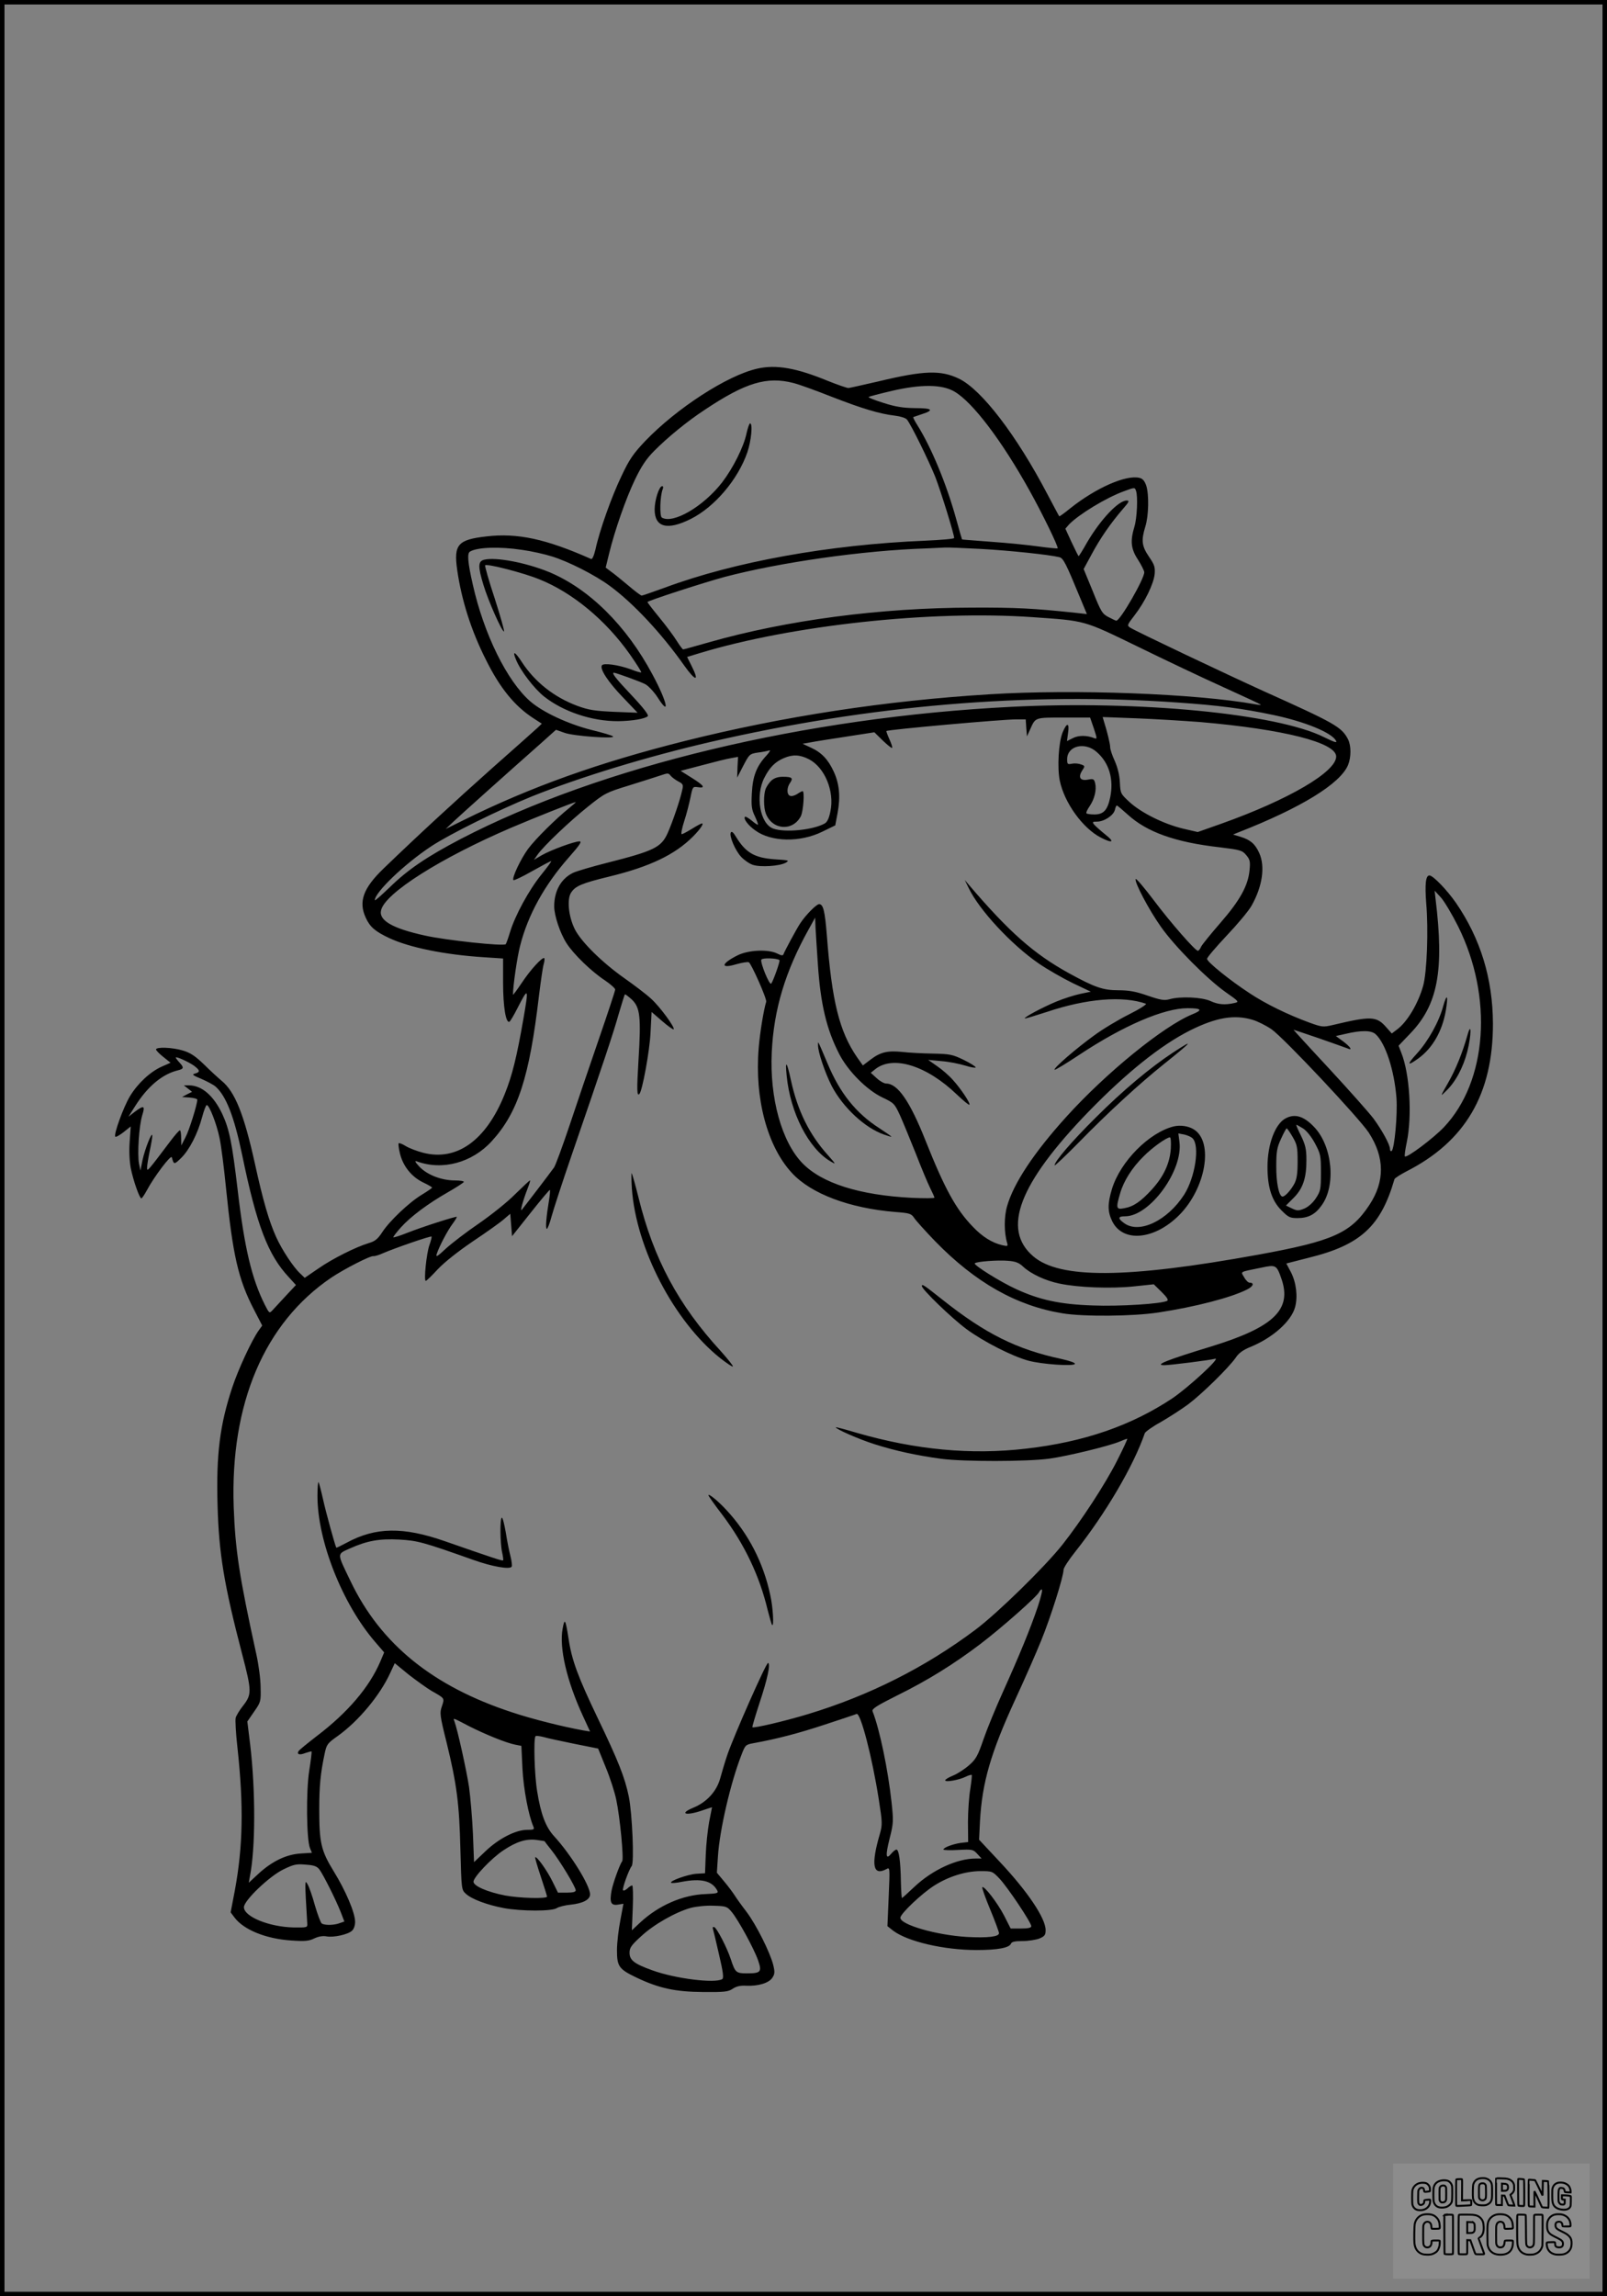 <?xml version="1.0" encoding="UTF-8"?>
<svg xmlns="http://www.w3.org/2000/svg" version="1.0" width="896pt" height="1280pt" viewBox="0 0 896 1280" preserveAspectRatio="xMidYMid meet">
  <rect x="0" y="0" width="896" height="1280" fill="#808080" stroke="none"/>
  <g transform="translate(0.00 0.00) scale(1)">
    <g transform="translate(0,1280) scale(0.1,-0.1)" fill="#000000" stroke="none">
      <path d="M4222 10745 c-166 -37 -450 -221 -626 -405 -65 -69 -87 -100 -131 -194 -54 -112 -122 -302 -145 -409 -8 -34 -18 -56 -24 -53 -252 112 -411 146 -583 126 -160 -18 -184 -45 -164 -186 24 -168 78 -340 162 -505 77 -155 159 -255 262 -322 l48 -31 -23 -22 c-13 -12 -126 -113 -253 -225 -211 -188 -412 -373 -607 -561 -113 -109 -140 -184 -99 -273 24 -53 53 -77 131 -114 114 -53 309 -93 530 -107 l105 -7 0 -136 c0 -135 16 -228 36 -216 5 4 25 37 43 73 63 123 65 119 34 -59 -37 -212 -62 -314 -104 -418 -103 -257 -266 -375 -454 -327 -35 9 -79 26 -97 37 -19 12 -37 19 -40 16 -3 -3 0 -29 7 -57 17 -70 64 -129 127 -160 29 -14 52 -27 52 -30 0 -3 -25 -20 -56 -39 -72 -43 -183 -149 -222 -210 -25 -38 -40 -50 -74 -60 -73 -22 -203 -87 -282 -142 l-76 -52 -25 24 c-38 35 -102 132 -134 203 -40 88 -74 205 -119 411 -61 275 -111 400 -186 461 -19 16 -64 57 -98 91 -49 47 -76 65 -117 77 -59 18 -150 21 -150 6 0 -5 18 -24 41 -42 l40 -32 -50 -22 c-64 -29 -132 -92 -176 -164 -36 -59 -93 -216 -82 -226 3 -4 24 8 46 25 l40 32 -6 -85 c-4 -52 -1 -109 6 -147 14 -70 49 -169 59 -169 4 0 18 21 32 47 39 73 133 198 138 182 11 -42 13 -42 52 -4 46 45 93 137 117 228 10 37 21 67 26 67 14 0 55 -105 71 -183 9 -41 25 -166 36 -278 38 -376 68 -510 157 -681 l45 -87 -20 -28 c-39 -55 -114 -217 -147 -317 -69 -208 -90 -372 -82 -655 7 -268 36 -444 137 -831 54 -206 54 -225 7 -286 -21 -26 -40 -58 -43 -70 -3 -13 1 -87 10 -166 35 -323 31 -551 -15 -798 l-23 -120 21 -28 c51 -69 176 -120 319 -129 74 -5 97 -3 127 12 24 11 48 15 68 11 38 -7 118 10 141 31 11 9 18 30 18 50 0 50 -52 173 -120 283 -70 114 -80 159 -80 344 0 129 7 202 30 310 11 52 15 58 73 99 116 83 236 227 293 352 l25 54 78 -64 c44 -34 101 -75 128 -91 74 -42 72 -39 57 -85 -13 -37 -12 -50 26 -202 57 -233 71 -342 77 -596 6 -223 6 -225 30 -247 32 -30 117 -62 211 -80 96 -18 271 -19 297 0 11 7 46 16 78 19 67 7 107 28 107 57 0 50 -108 224 -201 325 -46 50 -74 123 -94 250 -15 88 -21 296 -9 307 3 3 22 1 42 -4 20 -6 98 -23 172 -38 l135 -27 43 -106 c24 -58 50 -139 58 -179 21 -98 43 -331 33 -343 -14 -19 -50 -119 -59 -163 -12 -66 -4 -85 35 -79 l31 5 -17 -91 c-10 -51 -19 -126 -19 -168 0 -92 11 -106 114 -155 121 -57 212 -77 366 -78 118 -1 140 1 165 18 21 14 44 19 76 17 66 -3 126 15 145 44 14 21 15 32 5 73 -18 70 -94 222 -148 294 -27 35 -57 77 -67 93 -11 17 -37 52 -59 78 l-40 48 6 92 c9 144 70 408 130 562 22 58 24 60 68 68 132 24 251 55 399 104 91 30 170 56 176 59 22 9 87 -240 124 -478 20 -127 20 -140 6 -190 -51 -174 -39 -237 36 -197 20 11 20 11 13 -154 l-7 -164 33 -26 c81 -60 282 -107 464 -107 117 0 183 12 192 36 4 10 22 14 64 14 33 0 75 7 94 14 30 13 35 20 35 47 0 66 -100 215 -255 380 l-116 124 5 103 c12 216 60 381 196 677 51 110 117 260 146 332 52 128 124 355 124 393 0 10 29 55 65 100 169 213 325 478 388 661 3 8 43 37 89 62 45 26 115 71 153 99 77 58 226 204 265 260 16 25 41 43 80 59 126 51 230 144 251 223 16 59 6 137 -23 194 l-26 49 125 32 c289 71 402 175 478 438 2 6 32 25 66 43 329 167 484 432 483 825 -1 251 -70 474 -206 672 -50 72 -128 153 -148 153 -21 0 -26 -48 -18 -155 13 -149 4 -385 -17 -460 -28 -100 -89 -202 -146 -244 l-29 -22 -31 35 c-54 62 -85 63 -299 12 -52 -12 -59 -12 -130 14 -120 44 -243 104 -332 163 -109 71 -238 175 -238 192 0 8 49 65 108 128 60 63 123 138 140 168 61 108 77 219 43 294 -23 51 -49 73 -103 90 l-43 13 27 11 c353 138 570 272 614 376 18 44 18 108 0 144 -36 69 -72 89 -472 269 -207 94 -707 331 -742 353 -19 12 -18 15 23 68 59 76 107 176 113 231 3 39 -1 52 -32 97 -40 59 -44 90 -20 168 19 61 21 178 5 228 -9 26 -20 39 -37 43 -75 19 -244 -56 -386 -169 -33 -27 -61 -47 -62 -45 -2 2 -31 57 -66 123 -173 330 -367 583 -493 644 -102 49 -195 46 -449 -15 -83 -19 -158 -36 -167 -37 -9 0 -61 18 -116 40 -175 72 -288 92 -393 68z m202 -80 c32 -8 128 -43 214 -77 170 -66 266 -95 352 -105 32 -4 60 -13 67 -22 25 -32 121 -228 158 -320 32 -83 105 -319 105 -340 0 -5 -73 -11 -162 -15 -534 -22 -1062 -117 -1452 -262 -66 -24 -124 -44 -128 -44 -5 0 -40 26 -77 58 -37 31 -80 66 -96 77 l-28 21 18 74 c32 132 95 312 145 416 36 75 64 117 107 160 73 74 185 166 283 230 228 152 346 187 494 149z m898 -48 c101 -59 263 -272 418 -551 73 -131 163 -316 157 -323 -2 -1 -51 3 -108 11 -57 8 -176 20 -264 26 -88 7 -161 12 -161 13 -1 1 -16 53 -33 115 -54 195 -139 400 -218 525 -13 21 -23 40 -21 42 2 1 23 8 47 16 72 23 60 34 -37 34 -66 1 -108 7 -176 29 -48 15 -86 30 -83 33 3 3 61 18 129 34 164 38 281 37 350 -4z m1012 -553 c11 -30 6 -151 -9 -200 -24 -80 -20 -123 20 -184 19 -30 35 -62 35 -70 0 -37 -134 -270 -156 -270 -3 0 -22 9 -43 20 -35 18 -42 29 -88 144 l-51 124 45 83 c47 88 106 173 174 252 34 39 38 47 21 47 -46 0 -145 -105 -220 -232 -24 -43 -46 -78 -48 -78 -2 0 -19 35 -39 77 l-35 76 21 24 c53 55 207 149 304 184 62 23 62 23 69 3z m-3424 -329 c52 -7 127 -24 165 -36 93 -28 244 -105 325 -165 131 -96 288 -264 415 -444 64 -90 86 -91 41 -2 l-25 50 69 21 c514 156 1290 240 1855 201 301 -21 283 -16 588 -164 149 -73 364 -175 477 -226 113 -51 207 -95 210 -98 3 -2 -11 -2 -30 2 -335 60 -1010 85 -1480 56 -585 -36 -1152 -123 -1700 -260 -482 -121 -857 -255 -1234 -441 l-101 -50 40 38 c39 37 307 277 488 437 l87 78 48 -17 c48 -18 284 -35 270 -20 -4 5 -58 21 -120 36 -130 33 -270 98 -341 159 -130 113 -259 375 -321 652 -28 123 -32 173 -16 183 40 25 165 29 290 10z m2562 5 c160 -9 378 -32 435 -46 22 -6 36 -34 114 -223 l39 -94 -63 7 c-236 25 -333 30 -577 29 -514 -1 -1034 -70 -1466 -193 -77 -22 -142 -40 -145 -40 -3 0 -19 21 -36 48 -16 26 -59 84 -96 129 -37 45 -67 84 -67 87 0 7 315 109 430 140 307 81 773 148 1125 159 44 2 91 4 105 5 14 1 105 -3 202 -8z m1093 -856 c232 -16 361 -33 537 -70 175 -37 323 -98 347 -143 8 -14 -8 -9 -67 20 -262 131 -1028 205 -1742 169 -1152 -58 -2290 -331 -3070 -736 -191 -100 -297 -172 -397 -270 -46 -44 -83 -77 -83 -72 0 44 165 202 315 301 105 69 375 202 559 277 272 109 646 223 1001 305 884 204 1764 278 2600 219z m-466 -145 c18 -55 19 -60 3 -54 -41 17 -90 17 -121 0 l-32 -16 6 45 c9 59 -7 60 -30 4 -23 -56 -31 -197 -16 -270 26 -124 128 -265 229 -317 66 -34 79 -25 25 17 -26 21 -54 46 -62 55 -12 15 -10 17 15 17 40 0 92 34 100 65 3 14 8 25 11 25 3 0 30 -23 60 -50 108 -99 267 -155 513 -183 115 -14 126 -17 148 -43 21 -25 24 -35 19 -85 -8 -86 -54 -169 -164 -295 -52 -60 -100 -119 -106 -131 -5 -13 -14 -23 -18 -23 -15 0 -154 159 -247 283 -53 70 -98 123 -100 117 -7 -19 75 -173 140 -265 77 -110 257 -291 361 -365 76 -53 77 -55 50 -61 -53 -12 -91 -9 -134 11 -49 22 -169 27 -228 10 -29 -8 -49 -5 -122 20 -66 23 -104 30 -163 30 -86 0 -132 16 -276 95 -196 108 -333 229 -560 495 l-21 25 22 -45 c58 -122 239 -317 391 -421 48 -33 134 -82 189 -109 l101 -48 -58 -12 c-33 -7 -93 -26 -134 -43 -75 -31 -182 -88 -176 -94 2 -2 57 15 122 36 223 75 425 91 553 46 7 -3 -35 -30 -95 -60 -60 -30 -148 -83 -195 -118 -97 -70 -227 -182 -219 -190 3 -3 65 35 139 84 243 161 470 259 602 259 79 0 87 -10 27 -34 -161 -66 -481 -326 -704 -573 -180 -199 -293 -370 -329 -497 -17 -58 -17 -146 0 -203 6 -20 4 -21 -27 -14 -56 13 -111 47 -164 103 -94 97 -157 212 -264 481 -87 219 -155 317 -219 317 -11 0 -35 13 -53 30 l-33 30 25 20 c99 79 287 21 457 -143 35 -33 65 -58 68 -55 7 7 -48 90 -92 138 -21 24 -60 58 -88 77 l-50 35 74 -7 c41 -3 100 -15 133 -25 32 -10 58 -14 58 -10 0 5 -30 24 -67 42 -62 30 -76 33 -173 35 -58 1 -133 5 -167 9 -84 9 -124 -1 -177 -41 l-45 -34 -32 45 c-99 144 -141 312 -169 683 -11 134 -20 171 -43 171 -15 0 -74 -60 -104 -105 -21 -31 -88 -156 -95 -175 -2 -8 -14 -6 -33 4 -50 26 -161 21 -222 -9 -94 -47 -98 -77 -8 -50 32 9 63 14 70 11 13 -5 102 -205 97 -220 -14 -46 -35 -171 -42 -260 -23 -279 48 -547 186 -695 107 -116 321 -196 576 -217 80 -6 89 -9 105 -33 9 -14 62 -73 117 -130 224 -230 453 -360 711 -402 115 -19 394 -17 535 5 204 31 405 83 493 128 35 17 42 38 14 38 -7 0 -21 13 -30 30 -20 34 -30 28 97 54 80 17 84 15 111 -63 59 -171 -43 -269 -390 -376 -249 -76 -322 -105 -263 -105 31 0 254 28 283 36 35 9 -150 -161 -239 -221 -229 -152 -492 -243 -814 -280 -307 -36 -616 -7 -945 88 -64 19 -117 33 -117 31 0 -10 127 -66 215 -94 115 -37 240 -64 375 -82 122 -16 477 -16 600 1 102 14 332 70 392 95 21 9 40 16 43 16 3 0 -22 -54 -56 -121 -67 -133 -201 -337 -305 -469 -100 -126 -364 -384 -486 -475 -280 -210 -593 -367 -933 -470 -125 -38 -303 -80 -310 -73 -2 2 16 62 39 133 45 134 64 225 48 225 -11 0 -189 -403 -226 -510 -14 -41 -32 -102 -41 -135 -20 -71 -75 -131 -148 -161 -85 -35 -43 -48 51 -15 28 10 52 17 52 17 0 -1 -7 -37 -16 -81 -8 -44 -17 -127 -19 -183 l-4 -104 -50 -3 c-48 -4 -149 -40 -139 -50 3 -3 29 -1 58 5 110 21 170 6 199 -48 8 -15 0 -17 -65 -20 -126 -4 -262 -63 -365 -159 l-46 -43 5 125 c3 69 1 125 -3 125 -5 0 -17 -7 -27 -17 -10 -9 -21 -14 -24 -10 -7 6 32 115 48 135 15 17 3 294 -16 387 -22 107 -59 200 -172 435 -112 234 -146 325 -164 446 -17 109 -22 117 -33 55 -20 -106 23 -291 113 -486 l40 -87 -37 6 c-120 22 -284 63 -398 101 -442 145 -732 380 -900 730 -78 162 -78 150 -3 184 94 42 162 55 275 49 101 -6 129 -13 411 -113 106 -38 205 -55 215 -38 3 5 0 32 -7 59 -7 27 -19 86 -26 132 -8 45 -17 82 -22 82 -11 0 -10 -145 2 -195 5 -22 7 -41 5 -43 -4 -4 -58 14 -325 107 -232 81 -386 79 -548 -9 -30 -16 -56 -29 -57 -27 -7 12 -59 201 -74 270 -11 49 -22 91 -25 95 -3 3 -6 -32 -6 -77 0 -251 139 -602 322 -814 l50 -58 -22 -52 c-61 -142 -181 -283 -352 -413 -53 -41 -100 -79 -103 -85 -12 -18 5 -24 37 -11 18 6 33 10 35 9 2 -2 -4 -51 -13 -108 -18 -115 -15 -383 4 -430 l11 -27 -63 -4 c-79 -5 -157 -42 -233 -111 l-56 -52 6 34 c32 157 32 481 2 735 l-16 130 38 55 c37 53 38 57 36 135 0 45 -11 126 -23 181 -96 438 -118 582 -127 825 -20 576 171 1025 544 1278 70 47 219 124 236 120 7 -1 30 6 52 16 67 29 267 98 271 93 2 -2 -3 -24 -12 -48 -16 -46 -32 -199 -20 -199 4 0 34 29 67 65 38 40 114 100 198 157 75 50 152 105 171 122 l35 30 5 -63 5 -62 104 131 c57 72 105 129 107 127 2 -2 0 -28 -5 -58 -15 -90 -21 -159 -12 -159 4 0 16 30 26 68 10 37 60 191 112 342 177 514 234 685 263 789 17 57 32 106 34 108 2 2 19 -11 39 -29 46 -44 52 -97 37 -337 -10 -168 -9 -204 5 -189 16 16 57 238 62 340 l6 117 59 -51 c32 -28 61 -48 64 -46 9 10 -78 128 -126 171 -27 25 -93 75 -147 113 -125 88 -242 203 -278 274 -35 70 -45 167 -21 204 24 37 58 52 214 90 226 55 365 122 465 222 40 40 63 74 51 74 -4 0 -29 -13 -56 -30 -26 -16 -52 -30 -57 -30 -5 0 1 33 14 73 13 39 28 99 35 133 12 59 13 60 41 56 45 -7 35 9 -34 52 l-62 39 122 32 c67 18 139 36 160 39 l38 7 -3 -58 -2 -58 34 66 c34 65 36 67 82 74 26 3 54 9 63 12 9 3 2 -9 -15 -28 -56 -60 -77 -115 -82 -210 -4 -72 -1 -92 17 -129 11 -24 19 -45 17 -47 -2 -2 -18 8 -35 23 -18 14 -34 24 -37 21 -11 -10 17 -48 57 -76 89 -65 250 -68 374 -7 l72 35 13 69 c17 90 10 164 -22 232 -31 67 -68 106 -128 133 l-45 21 45 8 c25 5 115 19 200 32 l155 24 47 -46 c26 -25 50 -44 52 -41 3 2 -4 24 -15 48 -11 24 -18 45 -17 46 9 8 645 65 725 65 l52 0 3 -47 4 -48 18 40 c30 67 25 65 186 65 l148 0 21 -61z m594 36 c463 -40 757 -114 757 -192 0 -86 -266 -241 -639 -374 l-133 -47 -82 19 c-108 26 -232 88 -297 147 -51 47 -52 49 -55 110 -2 41 -12 82 -28 119 -14 30 -26 65 -26 77 0 19 -17 89 -35 145 l-7 24 188 -7 c104 -4 265 -14 357 -21z m-578 -167 c69 -60 96 -151 75 -253 -15 -71 -37 -95 -88 -95 -21 0 -41 3 -44 6 -4 3 4 21 18 41 27 40 39 91 30 128 -6 23 -10 25 -41 19 -43 -8 -55 14 -31 51 16 24 16 26 -7 34 -13 5 -35 7 -50 4 -25 -5 -27 -3 -27 25 0 75 99 99 165 40z m-1605 -40 c88 -45 144 -179 120 -291 -8 -40 -18 -60 -33 -68 -66 -36 -220 -51 -285 -28 -75 26 -102 184 -50 284 30 59 60 88 108 109 49 21 89 20 140 -6z m-769 -94 c7 -8 26 -22 41 -30 26 -13 29 -19 22 -47 -11 -54 -54 -179 -81 -240 -36 -81 -76 -100 -340 -167 -83 -21 -168 -46 -187 -55 -67 -32 -106 -100 -106 -187 0 -52 33 -150 69 -206 39 -61 138 -157 214 -207 31 -21 57 -44 57 -51 0 -7 -41 -131 -91 -276 -50 -145 -123 -360 -163 -480 -40 -119 -79 -225 -87 -236 -24 -34 -172 -227 -180 -236 -11 -12 8 55 32 117 10 26 17 47 14 47 -3 0 -40 -35 -83 -77 -42 -43 -134 -116 -202 -163 -69 -47 -151 -110 -184 -140 -48 -45 -57 -50 -51 -30 12 38 60 131 89 169 14 19 24 36 23 38 -5 4 -193 -56 -276 -89 -40 -16 -75 -27 -78 -25 -2 2 17 27 42 55 55 61 150 132 262 196 46 26 85 52 89 57 3 5 -19 9 -50 9 -74 0 -154 31 -197 76 -25 27 -29 35 -14 30 142 -52 307 -7 416 112 147 160 211 359 264 811 10 80 21 158 26 175 5 16 6 32 4 35 -10 9 -78 -65 -126 -138 -27 -40 -49 -70 -49 -65 1 54 24 212 40 272 43 171 136 339 271 492 61 69 75 90 60 90 -29 0 -159 -48 -210 -77 l-44 -26 21 30 c34 48 180 187 282 268 91 73 101 78 225 116 72 22 148 47 170 54 52 17 50 18 66 -1z m-566 -177 c-76 -61 -188 -172 -230 -228 -42 -57 -93 -165 -82 -175 3 -3 50 19 104 50 55 31 102 56 106 56 4 0 -22 -35 -56 -77 -69 -86 -145 -226 -173 -318 -10 -33 -21 -64 -24 -68 -11 -13 -335 22 -451 48 -182 40 -259 85 -244 142 23 95 333 291 725 459 134 57 350 143 360 143 3 0 -13 -14 -35 -32z m4955 -661 c196 -394 163 -863 -79 -1119 -59 -62 -208 -174 -218 -163 -3 2 2 39 11 81 30 147 16 380 -31 497 l-15 39 64 67 c155 160 191 351 142 752 l-5 45 36 -39 c19 -22 62 -94 95 -160z m-3570 -209 c15 -226 49 -366 119 -502 49 -96 155 -202 242 -243 63 -30 67 -34 97 -99 17 -38 56 -133 88 -213 31 -80 67 -166 80 -192 13 -26 24 -50 24 -54 0 -4 -57 -4 -127 -1 -291 15 -500 81 -609 193 -116 120 -183 363 -171 618 11 239 76 453 206 686 l36 65 2 -55 c2 -30 7 -122 13 -203z m-214 21 c5 -5 -35 -117 -46 -131 -10 -11 -63 120 -55 134 7 11 89 8 101 -3z m2639 -333 c27 -8 73 -31 104 -52 67 -46 489 -495 543 -577 89 -138 90 -271 3 -403 -104 -157 -203 -201 -620 -277 -732 -133 -1106 -136 -1254 -9 -177 151 -80 405 308 806 211 217 403 371 566 453 146 73 248 90 350 59z m370 -103 c77 -27 148 -52 158 -56 31 -14 17 8 -24 39 l-41 30 54 12 c89 21 144 20 168 -2 55 -50 104 -201 116 -354 7 -91 -11 -287 -27 -297 -5 -3 -9 2 -9 11 0 24 -43 103 -92 170 -25 33 -136 158 -247 278 -111 119 -200 217 -199 217 2 0 66 -22 143 -48z m-6274 -152 c35 -26 36 -36 7 -44 -20 -5 -14 -10 35 -30 32 -14 68 -33 79 -43 59 -52 104 -169 148 -380 81 -393 144 -558 260 -682 l40 -44 -57 -61 c-31 -34 -64 -69 -74 -80 -17 -18 -18 -17 -42 30 -73 145 -114 316 -152 642 -31 262 -46 336 -85 421 -49 104 -115 161 -187 161 l-28 0 23 -18 23 -18 -28 -14 -28 -15 43 -3 c23 -2 42 -7 42 -12 0 -26 -45 -171 -66 -210 l-23 -45 -1 43 c0 23 -3 42 -7 41 -5 0 -28 -27 -53 -60 -129 -171 -130 -172 -130 -148 0 13 7 55 15 94 8 38 15 77 14 85 -1 26 -40 -72 -54 -135 l-12 -60 -8 39 c-10 53 0 210 18 269 17 54 10 58 -41 20 l-36 -28 38 60 c69 109 151 178 239 199 32 8 34 15 7 44 -11 12 -20 24 -20 27 0 8 68 -22 101 -45z m4624 -1121 c43 -40 124 -78 202 -94 104 -22 284 -29 412 -16 l114 12 44 -43 c29 -29 39 -44 31 -49 -31 -17 -266 -32 -415 -26 -182 6 -298 31 -429 92 -84 38 -238 134 -229 143 9 10 130 19 185 14 42 -3 62 -11 85 -33z m81 -1896 c-41 -122 -103 -272 -194 -474 -39 -86 -88 -205 -108 -263 -32 -93 -42 -112 -81 -146 -24 -21 -64 -47 -88 -57 -25 -10 -45 -22 -45 -27 0 -12 78 2 114 20 16 8 31 12 34 10 2 -3 -2 -38 -8 -78 -7 -40 -13 -123 -13 -184 l1 -112 -43 -5 c-45 -7 -95 -26 -95 -37 0 -3 37 -5 83 -2 78 4 83 3 106 -22 l24 -26 -34 0 c-103 0 -240 -63 -340 -157 -37 -35 -68 -63 -70 -63 -2 0 -5 42 -6 93 -2 114 -11 177 -25 177 -5 0 -18 -10 -28 -22 -31 -38 -34 -13 -10 83 22 86 22 99 11 202 -20 184 -66 406 -106 508 -5 13 23 31 137 88 172 85 315 174 463 286 121 92 320 268 329 291 3 7 10 14 15 14 5 0 -5 -44 -23 -97z m-3169 -666 c89 -45 207 -93 255 -102 l35 -7 6 -127 c6 -115 34 -261 61 -323 7 -16 2 -18 -35 -18 -64 0 -159 -49 -233 -120 l-63 -60 -6 157 c-4 87 -14 205 -22 263 -14 92 -65 323 -82 367 -7 18 -10 19 84 -30z m419 -640 c0 -1 17 -23 37 -48 46 -57 137 -207 137 -226 0 -9 -15 -13 -49 -13 l-50 0 -31 63 c-30 61 -88 142 -96 134 -2 -2 12 -50 31 -107 19 -57 35 -108 35 -112 0 -13 -153 -9 -233 6 -99 19 -177 53 -177 77 0 25 100 131 167 175 72 48 126 65 183 58 25 -3 45 -7 46 -7z m-1255 -158 c21 -28 92 -169 119 -238 l20 -52 -26 -9 c-30 -12 -84 -13 -100 -2 -6 4 -23 49 -38 100 -14 52 -33 106 -42 120 -15 28 -15 15 -1 -218 2 -25 1 -25 -78 -24 -134 3 -275 60 -275 113 0 37 142 173 221 211 56 27 72 31 123 26 47 -3 63 -9 77 -27z m3792 -51 c46 -49 177 -245 177 -265 0 -9 -17 -13 -57 -13 l-58 0 -37 73 c-37 71 -111 167 -121 157 -3 -3 17 -59 44 -124 27 -65 49 -125 49 -132 0 -20 -63 -27 -179 -21 -169 10 -371 68 -371 107 0 22 120 136 190 180 79 50 172 79 254 80 68 0 69 0 109 -42z m-1493 -186 c37 -45 124 -204 147 -270 22 -64 15 -72 -63 -72 -59 0 -65 5 -88 75 -21 66 -79 178 -94 183 -7 2 -10 -2 -7 -10 2 -7 18 -71 34 -143 23 -98 27 -131 18 -137 -40 -25 -261 2 -390 49 -100 36 -127 56 -127 98 0 28 10 42 66 93 70 65 190 133 275 157 32 8 85 14 128 12 70 -2 75 -4 101 -35z"></path>
      <path d="M4162 10383 c-15 -73 -74 -191 -135 -271 -104 -135 -275 -235 -337 -197 -13 8 -10 122 5 158 4 9 3 17 -3 17 -17 0 -42 -78 -42 -130 0 -100 71 -118 201 -53 134 67 264 221 316 372 22 65 31 161 15 161 -4 0 -13 -26 -20 -57z"></path>
      <path d="M2700 9680 c-35 -8 -36 -37 -5 -139 27 -90 103 -261 115 -261 4 0 -19 82 -51 182 -33 99 -57 184 -54 187 10 10 210 -41 299 -77 187 -74 374 -229 509 -421 36 -52 65 -97 62 -99 -2 -2 -28 5 -58 17 -69 25 -152 37 -161 22 -13 -20 35 -93 117 -178 l82 -86 -130 5 c-109 5 -142 10 -205 33 -130 48 -239 134 -312 247 -37 57 -53 63 -31 11 25 -62 101 -161 156 -205 107 -85 268 -139 414 -138 77 1 150 13 165 28 6 6 -24 46 -91 117 -87 92 -113 125 -98 125 11 0 149 -50 175 -64 17 -9 47 -41 67 -71 74 -117 56 -29 -27 125 -145 272 -353 478 -576 571 -127 52 -296 85 -362 69z"></path>
      <path d="M4075 8160 c-11 -18 24 -101 58 -137 17 -18 46 -38 65 -44 42 -14 149 -7 183 12 22 13 18 14 -61 19 -114 8 -163 37 -218 128 -13 22 -22 29 -27 22z"></path>
      <path d="M3523 6175 c24 -335 235 -740 493 -946 36 -28 67 -49 70 -46 3 3 -27 40 -66 84 -238 259 -376 516 -460 858 -18 72 -35 132 -38 135 -2 3 -2 -35 1 -85z"></path>
      <path d="M5140 5631 c0 -18 165 -178 249 -240 95 -70 256 -152 346 -176 74 -20 250 -32 258 -18 4 6 -27 17 -76 28 -248 53 -424 141 -662 330 -105 83 -115 90 -115 76z"></path>
      <path d="M3950 4465 c0 -4 35 -54 79 -111 123 -164 206 -339 251 -528 11 -43 22 -81 25 -84 11 -11 5 99 -10 165 -38 181 -122 344 -245 476 -45 49 -100 94 -100 82z"></path>
      <path d="M4301 8449 c-12 -11 -26 -32 -32 -46 -12 -32 -12 -105 1 -138 35 -92 150 -101 195 -15 14 27 22 140 10 140 -3 0 -17 -7 -30 -16 -14 -9 -32 -14 -40 -10 -19 7 -19 45 0 72 19 27 11 34 -40 34 -28 0 -48 -7 -64 -21z"></path>
      <path d="M8046 7189 c-23 -85 -83 -193 -147 -263 -57 -62 -53 -71 9 -26 79 57 133 151 153 265 15 88 7 102 -15 24z"></path>
      <path d="M8182 7030 c-27 -96 -65 -191 -108 -266 -45 -79 -45 -79 -12 -46 53 50 96 131 119 220 23 91 24 175 1 92z"></path>
      <path d="M4561 6974 c-1 -36 39 -155 77 -229 63 -119 184 -232 290 -269 23 -8 42 -14 42 -12 0 2 -30 23 -67 47 -131 84 -220 196 -289 361 -58 137 -53 126 -53 102z"></path>
      <path d="M4386 6805 c20 -208 123 -408 245 -479 32 -19 31 -17 -15 35 -103 114 -169 247 -206 417 -23 106 -33 117 -24 27z"></path>
      <path d="M6539 6932 c-126 -83 -278 -210 -430 -362 -135 -134 -229 -244 -229 -266 0 -5 60 52 133 126 166 170 342 331 477 439 161 129 173 144 49 63z"></path>
      <path d="M7170 6567 c-60 -30 -103 -145 -103 -272 0 -113 24 -188 78 -242 38 -38 47 -43 89 -43 60 0 99 20 135 71 81 111 60 331 -42 437 -57 60 -106 75 -157 49z m95 -57 c19 -12 46 -45 66 -82 32 -60 34 -68 34 -164 0 -93 -2 -103 -28 -143 -17 -26 -43 -49 -65 -58 -32 -13 -39 -13 -69 1 l-33 16 43 43 c52 52 72 112 71 214 0 58 -6 82 -30 132 -17 34 -29 61 -26 61 3 0 19 -9 37 -20z m-58 -47 c25 -43 28 -57 28 -138 0 -68 -5 -98 -18 -123 -20 -37 -52 -72 -66 -72 -20 0 -36 78 -35 170 0 81 4 104 27 153 14 31 28 57 31 57 3 0 18 -21 33 -47z"></path>
      <path d="M6544 6521 c-137 -34 -297 -195 -344 -348 -25 -83 -25 -126 1 -180 59 -121 235 -105 373 33 149 149 194 408 83 478 -30 19 -75 26 -113 17z m105 -66 c42 -41 15 -218 -47 -315 -93 -144 -249 -219 -333 -159 -38 27 -37 39 4 39 138 0 325 256 303 416 l-6 46 32 -6 c18 -4 39 -13 47 -21z m-121 -57 c-5 -82 -40 -157 -107 -230 -61 -66 -101 -94 -153 -103 -45 -9 -47 0 -22 85 20 68 66 141 130 204 47 48 128 106 147 106 5 0 7 -28 5 -62z"></path>
    </g>
  </g>
  <rect x="0.0" y="0.0" width="896.0" height="1280.0" fill="none" stroke="black" stroke-width="5"></rect>
  <g transform="translate(776.77 1206.00) scale(0.107)" opacity="1.0">
    <rect x="0" y="0" width="1024.0" height="600.0" fill="white" fill-opacity="0.1"></rect>
    <g transform="translate(0,650) scale(0.1,-0.1)" stroke="none">
      <path fill="none" stroke="#000000" stroke-width="100" d="M4491 5720 c-164 -43 -269 -147 -319 -315 -19 -65 -29 -577 -13 -693 25 -190 116 -310 276 -367 63 -23 284 -32 370 -16 122 22 249 110 294 205 51 104 56 150 56 496 0 341 -4 385 -48 478 -46 100 -156 184 -282 217 -83 21 -241 19 -334 -5z m270 -273 c19 -12 43 -40 54 -62 18 -37 20 -64 23 -320 5 -339 -1 -384 -56 -436 -87 -82 -235 -56 -289 51 -22 43 -23 53 -23 335 0 314 7 370 52 412 34 32 66 42 139 42 53 1 73 -4 100 -22z"></path>
      <path fill="none" stroke="#000000" stroke-width="100" d="M5367 5723 c-4 -3 -7 -311 -7 -683 0 -618 1 -679 17 -691 12 -10 51 -14 152 -14 l136 0 3 248 2 248 67 -3 67 -3 34 -85 c18 -47 58 -152 89 -235 30 -82 63 -158 73 -168 14 -15 40 -19 165 -24 l148 -6 -5 34 c-4 19 -49 143 -102 276 -53 133 -96 246 -96 251 0 6 15 19 33 31 53 33 104 92 134 156 27 57 28 67 27 195 0 115 -4 144 -23 193 -31 80 -76 135 -148 183 -83 56 -166 82 -303 94 -129 11 -453 14 -463 3z m541 -300 c55 -27 77 -73 77 -163 0 -61 -4 -82 -23 -111 -34 -55 -73 -69 -191 -69 l-101 0 0 187 0 186 101 -6 c66 -4 114 -12 137 -24z"></path>
      <path fill="none" stroke="#000000" stroke-width="100" d="M6514 5685 c-4 -9 -5 -320 -2 -690 3 -511 7 -678 16 -687 19 -19 273 -30 291 -13 11 11 13 126 12 675 -1 364 -6 672 -11 685 -11 28 -27 31 -187 40 -99 6 -114 5 -119 -10z"></path>
      <path fill="none" stroke="#000000" stroke-width="100" d="M3355 5683 c-27 -3 -55 -9 -62 -15 -10 -8 -13 -150 -13 -683 0 -592 2 -674 15 -685 12 -10 52 -11 173 -6 362 15 578 29 590 38 8 7 12 46 12 129 0 108 -2 119 -20 129 -11 6 -24 9 -28 7 -4 -3 -103 -8 -221 -12 l-214 -7 5 545 c4 384 2 549 -5 556 -11 11 -120 12 -232 4z"></path>
      <path fill="none" stroke="#000000" stroke-width="100" d="M7067 5654 c-4 -4 -7 -310 -7 -680 0 -625 1 -673 18 -692 15 -18 31 -21 152 -24 l134 -3 -3 400 c-2 277 1 397 8 390 11 -11 153 -311 251 -530 96 -215 128 -281 142 -292 7 -6 82 -14 165 -17 l153 -7 11 28 c14 34 3 1333 -11 1347 -5 5 -70 11 -144 14 l-136 5 -1 -54 c-1 -30 -5 -200 -8 -379 l-6 -325 -73 150 c-40 83 -123 256 -184 385 -61 129 -117 242 -125 252 -11 12 -40 18 -121 22 -59 4 -130 9 -157 12 -28 3 -54 2 -58 -2z"></path>
      <path fill="none" stroke="#000000" stroke-width="100" d="M2507 5614 c-220 -49 -342 -159 -394 -357 -24 -91 -24 -641 0 -740 57 -233 232 -339 510 -310 56 6 127 21 158 33 76 29 187 114 226 174 64 95 67 114 71 505 2 232 -1 371 -8 404 -27 126 -116 235 -228 278 -74 29 -236 35 -335 13z m191 -281 c15 -11 36 -35 47 -54 19 -32 20 -52 20 -349 0 -309 0 -316 -23 -362 -31 -62 -75 -89 -155 -95 -53 -4 -67 -2 -97 19 -19 13 -44 41 -55 63 -19 37 -20 60 -20 350 0 337 2 351 60 405 54 51 169 63 223 23z"></path>
      <path fill="none" stroke="#000000" stroke-width="100" d="M8568 5491 c-133 -43 -219 -134 -262 -280 -13 -45 -16 -107 -16 -343 0 -320 9 -395 60 -506 73 -156 258 -255 506 -269 191 -11 324 47 376 165 19 42 22 70 26 288 4 209 3 242 -11 256 -19 18 -186 38 -347 41 l-105 2 -3 -95 c-1 -52 2 -102 7 -109 6 -10 33 -16 75 -19 l66 -4 0 -105 c0 -98 -1 -105 -26 -130 -23 -23 -31 -25 -99 -21 -64 3 -79 7 -112 34 -21 16 -49 52 -63 80 -25 49 -25 51 -25 324 0 303 6 348 56 402 28 29 32 30 99 26 105 -6 152 -50 167 -158 8 -53 9 -54 48 -62 22 -5 90 -10 150 -11 l110 -2 3 43 c4 52 -30 180 -66 245 -53 99 -179 183 -317 212 -96 20 -226 18 -297 -4z"></path>
      <path fill="none" stroke="#000000" stroke-width="100" d="M1390 5484 c-203 -45 -359 -207 -390 -404 -13 -83 -13 -616 0 -694 20 -123 100 -235 203 -281 98 -45 271 -51 387 -13 211 67 340 238 340 451 0 54 -3 69 -17 74 -24 9 -264 -15 -280 -28 -7 -7 -13 -31 -13 -60 0 -56 -13 -95 -43 -128 -31 -34 -95 -61 -144 -61 -35 0 -48 6 -77 35 -52 52 -58 99 -54 423 3 257 5 280 24 323 42 89 120 132 202 109 53 -14 72 -42 81 -120 11 -90 15 -92 150 -79 62 6 125 15 138 20 25 9 25 10 21 107 -3 82 -9 106 -33 155 -33 68 -97 130 -163 160 -60 27 -235 33 -332 11z"></path>
      <path fill="none" stroke="#000000" stroke-width="100" d="M1600 3845 c-239 -44 -424 -235 -476 -495 -22 -109 -33 -831 -15 -1000 31 -300 174 -492 425 -572 45 -15 100 -21 211 -25 181 -6 263 8 380 66 147 73 214 152 266 311 26 78 32 117 37 219 4 98 2 125 -9 132 -22 14 -393 11 -407 -3 -7 -7 -12 -39 -12 -73 0 -169 -84 -275 -217 -275 -68 0 -110 18 -150 64 -65 73 -68 99 -68 606 0 446 1 456 22 515 78 208 337 201 392 -11 6 -23 13 -75 16 -115 3 -41 10 -78 15 -83 10 -10 289 -10 357 0 63 9 67 18 60 147 -12 210 -62 331 -181 445 -86 82 -165 123 -280 146 -94 19 -261 20 -366 1z"></path>
      <path fill="none" stroke="#000000" stroke-width="100" d="M5376 3840 c-151 -39 -268 -118 -350 -237 -106 -157 -118 -245 -114 -863 4 -463 5 -477 27 -550 33 -106 72 -178 131 -243 123 -135 290 -197 526 -197 326 0 528 127 610 384 34 106 48 339 20 349 -29 12 -386 9 -400 -2 -7 -6 -16 -44 -20 -85 -17 -192 -81 -266 -226 -266 -93 1 -163 55 -197 152 -16 48 -18 92 -18 503 0 437 1 452 22 520 26 81 57 119 121 147 78 35 188 8 237 -56 30 -40 55 -133 55 -206 0 -92 6 -95 157 -92 70 1 161 5 201 8 87 8 88 9 78 158 -12 189 -62 314 -170 422 -76 76 -130 109 -241 144 -102 33 -337 38 -449 10z"></path>
      <path fill="none" stroke="#000000" stroke-width="100" d="M8441 3845 c-204 -45 -357 -196 -406 -402 -24 -99 -17 -331 13 -416 47 -137 141 -225 342 -323 334 -162 396 -203 438 -284 19 -37 23 -57 20 -116 -3 -59 -8 -77 -30 -107 -39 -50 -98 -70 -190 -65 -137 7 -187 57 -188 185 0 95 4 94 -223 86 -106 -3 -198 -10 -204 -16 -17 -13 -17 -107 1 -200 44 -226 196 -375 436 -423 103 -20 339 -15 435 10 199 53 340 189 391 377 21 78 28 222 15 311 -16 115 -56 191 -145 276 -85 81 -145 117 -386 235 -250 122 -298 173 -301 319 -3 109 52 167 164 175 115 8 183 -49 194 -164 3 -32 10 -64 16 -70 10 -14 340 -17 387 -4 24 7 25 9 22 92 -5 150 -54 269 -153 369 -69 70 -189 133 -297 155 -90 18 -265 18 -351 0z"></path>
      <path fill="none" stroke="#000000" stroke-width="100" d="M2710 3833 c-14 -2 -29 -9 -35 -14 -7 -7 -9 -354 -7 -1017 3 -910 5 -1008 20 -1019 20 -16 384 -18 413 -3 19 10 19 32 19 1019 0 923 -1 1010 -16 1022 -13 10 -61 14 -193 16 -97 1 -187 -1 -201 -4z"></path>
      <path fill="none" stroke="#000000" stroke-width="100" d="M3455 3833 c-47 -12 -45 32 -45 -1034 0 -987 0 -1009 19 -1019 12 -6 98 -10 210 -10 159 0 192 3 205 16 14 13 16 61 16 370 l0 355 81 -3 82 -3 88 -245 c49 -135 105 -292 124 -350 20 -58 45 -113 57 -122 18 -16 45 -18 229 -18 184 0 210 2 216 16 7 19 16 -7 -153 448 -74 197 -134 362 -134 366 0 4 23 22 50 40 162 104 228 273 217 560 -8 225 -46 336 -153 450 -104 110 -219 160 -413 179 -101 11 -657 13 -696 4z m721 -409 c64 -48 69 -61 72 -231 4 -176 -7 -223 -59 -267 -43 -36 -89 -46 -216 -46 l-113 0 0 286 0 286 144 -4 c127 -3 148 -5 172 -24z"></path>
      <path fill="none" stroke="#000000" stroke-width="100" d="M6510 3834 c-51 -11 -50 7 -50 -683 1 -672 7 -842 35 -951 45 -175 148 -311 289 -380 117 -58 200 -73 376 -68 124 4 156 9 225 32 108 37 176 79 246 153 61 66 117 169 140 258 9 37 13 248 16 831 4 727 3 782 -13 795 -13 11 -57 14 -204 14 -171 0 -190 -2 -209 -19 -21 -19 -21 -19 -21 -746 0 -782 0 -782 -52 -861 -64 -95 -228 -106 -302 -19 -61 73 -60 64 -66 877 -4 562 -8 745 -17 754 -13 13 -341 23 -393 13z"></path>
    </g>
  </g>
</svg>

